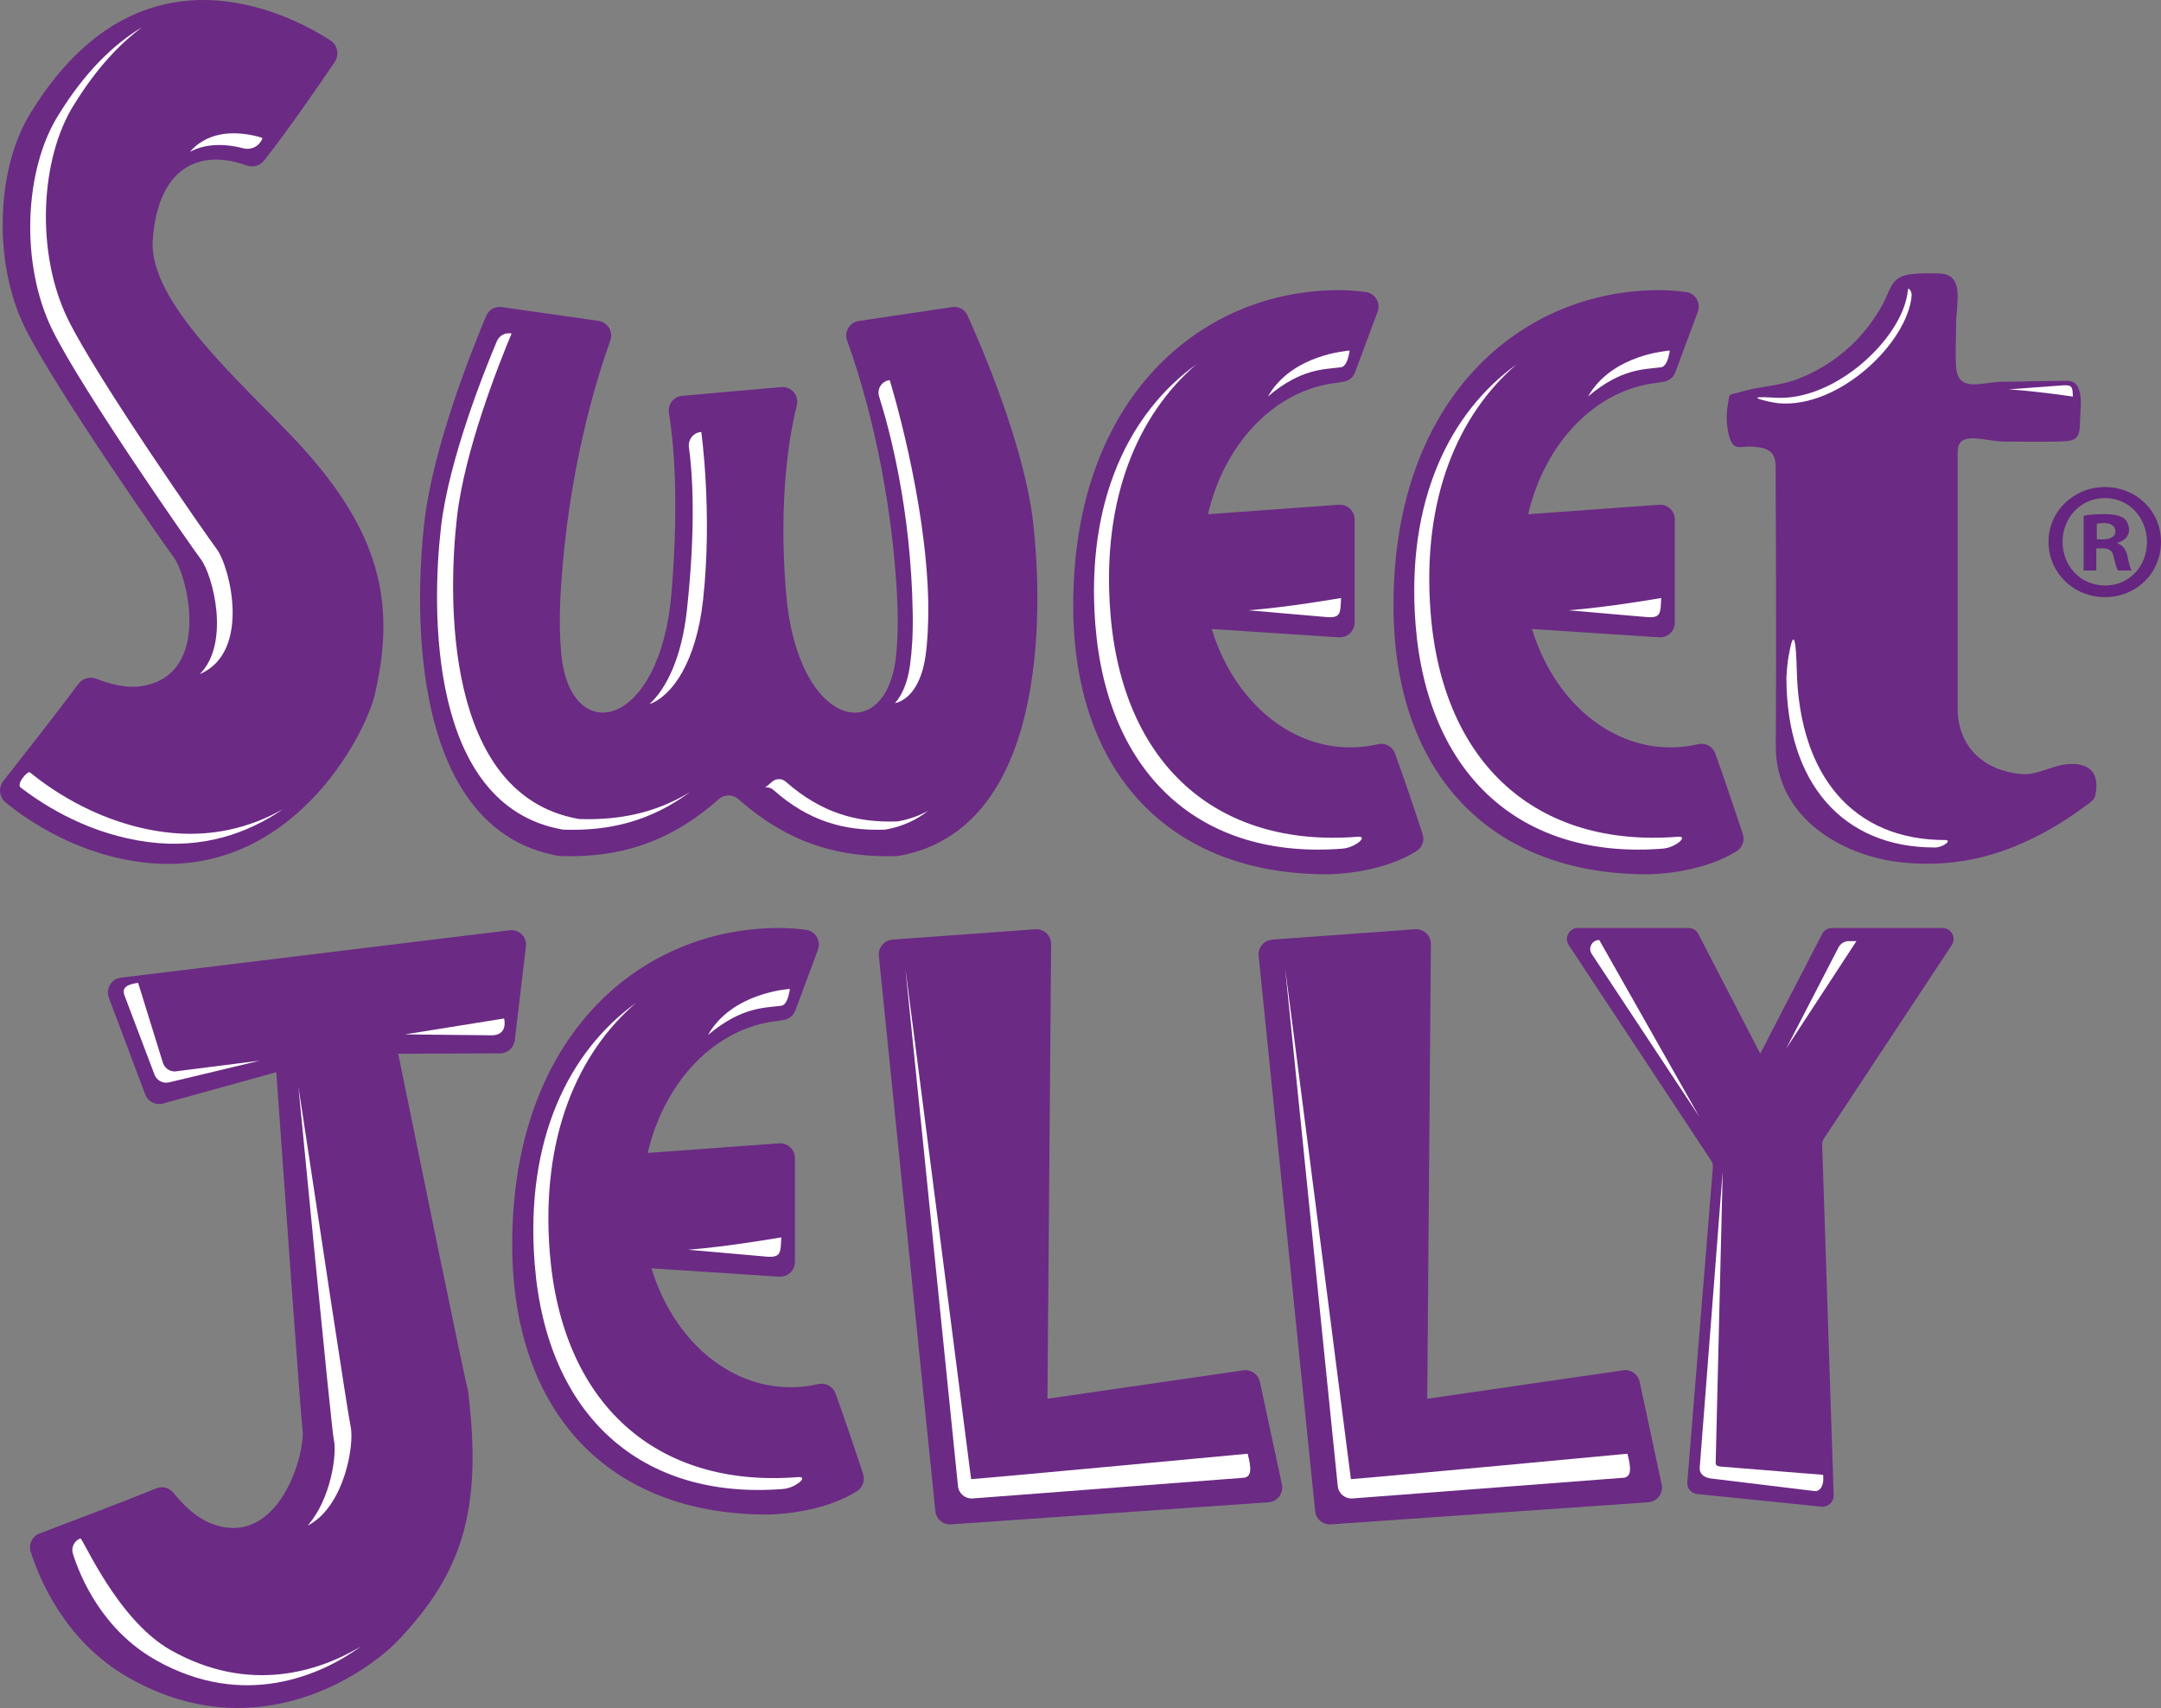 <?xml version="1.0" encoding="utf-8"?>
<!-- Generator: Adobe Illustrator 27.9.0, SVG Export Plug-In . SVG Version: 6.00 Build 0)  -->
<svg version="1.1" id="Camada_2" xmlns="http://www.w3.org/2000/svg" xmlns:xlink="http://www.w3.org/1999/xlink" x="0px" y="0px"
	 viewBox="0 0 1709.9 1351.6" style="enable-background:new 0 0 1709.9 1351.6;" xml:space="preserve">
<rect x="0" y="0" width="1709.9" height="1351.6" fill="#808080" stroke="none"/>
<style type="text/css">
	.st0{fill:#6B2A84;}
	.st1{fill:#652580;}
	.st2{fill:#FFFFFF;}
</style>
<g>
	<g>
		<path class="st0" d="M1371.5,351.9c-1.3-1.3-2.3-3.4-3.3-6.7c-2.1-7.6-2.4-16.3-1.2-24.1c1.8-11.4,0.5-8,9.7-10.8
			c15.3-4.8,31.6-4.6,47.1-10.9c17-6.8,32.5-17.1,45.2-30.3c7.9-8.2,14.6-17.5,20.2-27.4c7-12.3,6.4-22.3,21.9-24.6
			c7.7-1.1,15.6-0.9,23.4-0.7c20.4,0.5,13.3,23.7,13.3,39.8c0,11.3-0.8,23,0,34.4c1.5,20.7,21,11.5,36.6,11.5
			c12.9,0,25.8-0.7,38.8-0.6c13.5,0.1,19.9-2.6,22.6,9.6c1.4,6.4,0.2,14.2,0.1,20.7c-0.2,15.9-2.3,17.3-18.3,17.6
			c-13.9,0.3-27.8,0-41.6,0c-15.7,0-37-9.6-37,8.2c0,16.2,0,41.9,0,58.2c0,45.8,0,91.6,0,137.4c0,2.7,0,5.4,0,8.1
			c0.4,30.2,21.3,48.6,50.4,51.2c14.3,1.3,26.8-9.2,43-7.9c18.6,1.5,17.2,17.2,15.4,25.2c-0.9,4.1-7.6,7.7-10.8,10.1
			c-13.1,9.7-27.2,18.1-41.9,25c-30.5,14.4-60.2,20.3-93.7,18.1c-51.8-3.3-106.7-35.1-106.3-93.1c0.3-42.2,0.3-84.3,0.2-126.5
			c-0.1-21.1-0.1-42.2-0.2-63.2c0-10.5,0-21.1-0.1-31.6c-0.2-10.7-5.9-14-15.5-14.9C1380.7,352.3,1375.3,355.7,1371.5,351.9z"/>
	</g>
	<g>
		<g>
			<path class="st1" d="M1709.9,428.7c0,24.6-19.3,43.8-44.4,43.8c-24.8,0-44.6-19.3-44.6-43.8c0-24,19.8-43.3,44.6-43.3
				C1690.6,385.4,1709.9,404.6,1709.9,428.7 M1632,428.7c0,19.3,14.3,34.6,33.8,34.6c19,0,33-15.3,33-34.3c0-19.3-14-34.9-33.3-34.9
				C1646.3,394.1,1632,409.7,1632,428.7 M1658.7,451.4h-10v-43.3c4-0.8,9.5-1.3,16.6-1.3c8.2,0,11.9,1.3,15.1,3.2
				c2.4,1.8,4.2,5.3,4.2,9.5c0,4.8-3.7,8.4-9,10v0.5c4.2,1.6,6.6,4.8,7.9,10.6c1.3,6.6,2.1,9.2,3.2,10.8h-10.8
				c-1.3-1.6-2.1-5.5-3.4-10.6c-0.8-4.8-3.4-6.9-9-6.9h-4.8V451.4z M1659,426.8h4.8c5.5,0,10-1.8,10-6.3c0-4-2.9-6.6-9.2-6.6
				c-2.6,0-4.5,0.3-5.5,0.5V426.8z"/>
			<g>
				<path class="st0" d="M817.4,412.9c-6.9-59.9-40.5-138.2-51.8-163.2c-2.1-4.8-7.2-7.5-12.4-6.7L679.5,254
					c-7.3,1.1-11.8,8.6-9.2,15.5c10.5,29,33.9,102.9,39.4,200.1c1.1,19.3,0.8,35.4-0.6,48.7c-7.5,73.6-78.1,58.6-87.1-48.7
					c-6.2-74.5,2.5-125,8.5-148.9c1.9-7.8-4.4-15.1-12.4-14.4l-78.3,6.9c-6.8,0.6-11.6,6.9-10.5,13.6c3.4,20.5,8.3,66.7,2,142.8
					c-9,107.3-79.6,122.2-87.1,48.7c-1.3-13.3-1.7-29.3-0.6-48.7c5.5-97.2,28.8-171,39.3-200.1c2.5-7-2-14.5-9.3-15.6L397.1,243
					c-5.3-0.8-10.4,2.1-12.4,7c-10.7,25.3-42,103.2-48.9,163c-8.1,70.5-11.5,243.1,105.8,264.2c0.6,0.1,1.3,0.2,1.9,0.2
					c45.1,1.4,85.2-9.7,125.2-45c4.5-4,11.1-4,15.6,0c40,35.3,80.1,46.4,125.2,45c0.6,0,1.3-0.1,1.9-0.2
					C828.9,656,825.5,483.4,817.4,412.9z"/>
			</g>
			<g>
				<path class="st0" d="M1357.2,596.2c-2-5.6-7.9-8.7-13.6-7.3c-7.1,1.6-14.4,2.5-21.8,2.5c-50.1,0-92.9-38.9-109.6-93.7l100.6,6.6
					c6.7,0.4,12.4-4.9,12.4-11.6v-81.7c0-6.8-5.8-12.1-12.5-11.6l-103.5,7.5c13.1-56.4,53.3-98.7,102.1-104c1.6-0.3,3.2-0.5,4.9-0.8
					c4.3-0.6,7.9-3.5,9.4-7.5l17.8-47.9c2.6-7-1.9-14.6-9.2-15.6c-7.1-1-14.3-1.5-21.5-1.5c-108,0-210.1,84-210.1,249.4
					c0,132.5,76.3,212.8,200.7,212.8c11.2,0,45.9-2.5,71-18.4c4.5-2.9,6.4-8.5,4.7-13.5C1374,644.6,1363.1,612.6,1357.2,596.2z"/>
			</g>
			<g>
				<path class="st0" d="M264.8,49.1c3.9-5.8,2.3-13.6-3.6-17.3c-35-22.4-151.4-81.3-236.5,56.8c-27.4,43-30.8,118.1-5.1,170.4
					C42.9,306.4,130,431.1,137.1,440.4c11.5,15.1,30.4,92.7-23.8,102.3c-13.6,2.4-26.8-1.7-37-5.6c-5.2-2-11-0.3-14.3,4.1
					C46.6,562,16.5,600.4,2.7,617.9c-4.2,5.3-3.3,13,1.9,17.2c17.3,14.1,58,42.3,112.3,47.7C230.8,694.1,289,582.1,296.6,549.4
					c16.7-71.8,5-129.3-63.5-201.9C190.6,302.3,117,238.5,120.9,189.8c3.8-55.5,35.1-72.9,74.3-58.9c5,1.8,10.6,0.2,13.9-4
					C229.5,100.8,253.4,66,264.8,49.1z"/>
			</g>
			<g>
				<path class="st0" d="M1537,734.3h-87.4c-3.3,0-6.3,1.8-7.8,4.7l-49,94.7l-49-94.7c-1.5-2.9-4.5-4.7-7.8-4.7h-87.4
					c-7,0-11.2,7.8-7.3,13.6l112.6,170.4c1.1,1.6,1.6,3.6,1.4,5.6l-20.2,248.9c-0.4,4.8,3.1,9,7.9,9.4l98.2,10
					c5.3,0.5,9.8-3.7,9.7-9l-9.1-277.2c-0.1-1.8,0.4-3.6,1.4-5.1l101.1-153C1548.2,742.1,1544,734.3,1537,734.3z"/>
			</g>
			<g>
				<path class="st0" d="M403.3,736.1L95.7,773.6c-7.5,0.9-12.2,8.6-9.6,15.8l28.8,76.6c2.1,5.7,8.3,8.8,14.1,7.2l89.6-24.8
					c6.9,97.2,19.5,273.6,20.7,282c2.9,18.9-18.5,95.2-71.4,75.4c-13.6-5.1-23.5-15.8-30.7-24.6c-3.3-4-8.8-5.5-13.6-3.5
					c-24.2,9.9-71.6,27.9-92.3,35.7c-5.8,2.2-8.9,8.6-7,14.5c6.9,21.8,27.5,71.4,77.8,99.8c102.7,58.2,190.2-5.7,213.1-29.9
					c50-52.8,66.8-101.9,55.2-196.8c-0.1-0.5-0.2-1-0.3-1.5c-4.7-19.1-37.9-181.7-55-265.7l80.6-0.3c5.9,0,10.9-4.5,11.6-10.3
					l8.8-74.1C417.3,741.6,410.8,735.2,403.3,736.1z"/>
			</g>
			<g>
				<g>
					<path class="st0" d="M1103.8,596.2c-2-5.6-7.9-8.7-13.6-7.3c-7.1,1.6-14.4,2.5-21.8,2.5c-50.1,0-92.9-38.9-109.6-93.7
						l100.6,6.6c6.7,0.4,12.4-4.9,12.4-11.6v-81.7c0-6.8-5.8-12.1-12.5-11.6l-103.5,7.5c13.1-56.4,53.3-98.7,102.1-104
						c1.6-0.3,3.2-0.5,4.9-0.8c4.3-0.6,7.9-3.5,9.4-7.5l17.8-47.9c2.6-7-1.9-14.6-9.2-15.6c-7.1-1-14.3-1.5-21.5-1.5
						c-108,0-210.1,84-210.1,249.4c0,132.5,76.3,212.8,200.7,212.8c11.2,0,45.9-2.5,71-18.4c4.5-2.9,6.4-8.5,4.7-13.5
						C1120.7,644.6,1109.8,612.6,1103.8,596.2z"/>
				</g>
				<g>
					<path class="st2" d="M1074.3,662.1c-112,8.9-186.3-57.9-195.7-177.1c-7.2-90.9,22-157.1,68-196.7
						c-52.7,38-87.7,107.6-79.9,206.1c9.5,119.2,83.8,186,195.7,177.1C1072.4,670.7,1083.1,661.4,1074.3,662.1z"/>
				</g>
				<g>
					<path class="st2" d="M1061.1,473.2c0,0-41.8,7.3-73.3,9.7l62.2,5.4C1061.1,489.1,1060.6,484.9,1061.1,473.2z"/>
				</g>
				<g>
					<path class="st2" d="M1067.9,277.4c-0.3,0.1-45.5,2.6-64.6,36.3c26.5-22.5,44.8-21.3,57.8-23.1
						C1066.5,289.9,1067.9,277.4,1067.9,277.4z"/>
				</g>
			</g>
			<g>
				<g>
					<path class="st0" d="M661.1,1102.6c-2-5.6-7.9-8.7-13.7-7.4c-7.1,1.7-14.4,2.5-21.9,2.5c-50.3,0-93.3-39.1-110-94.1l101,6.6
						c6.8,0.4,12.5-4.9,12.5-11.7v-82.1c0-6.8-5.8-12.2-12.6-11.7l-103.9,7.6c13.2-56.7,53.5-99.1,102.5-104.4
						c1.6-0.3,3.2-0.5,4.9-0.8c4.3-0.6,7.9-3.5,9.4-7.5l17.9-48.1c2.6-7-1.9-14.7-9.3-15.7c-7.1-1-14.3-1.5-21.6-1.5
						c-108.5,0-211,84.3-211,250.4c0,133.1,76.6,213.7,201.5,213.7c11.2,0,46.1-2.5,71.3-18.5c4.5-2.9,6.5-8.5,4.8-13.6
						C678,1151.2,667.1,1119,661.1,1102.6z"/>
				</g>
				<g>
					<path class="st2" d="M631.5,1168.8c-112.4,8.9-187-58.1-196.5-177.8c-7.2-91.2,22.1-157.8,68.3-197.5
						c-53,38.2-88.1,108-80.2,206.9c9.5,119.7,84.1,186.7,196.5,177.8C629.6,1177.4,640.2,1168.1,631.5,1168.8z"/>
				</g>
				<g>
					<path class="st2" d="M618.2,979.1c0,0-42,7.3-73.6,9.8l62.5,5.5C618.2,995.1,617.6,990.9,618.2,979.1z"/>
				</g>
				<g>
					<path class="st2" d="M625,782.5c-0.3,0.1-45.7,2.6-64.8,36.5c26.6-22.5,45-21.4,58.1-23.2C623.6,795.1,625,782.5,625,782.5z"/>
				</g>
			</g>
			<g>
				<g>
					<path class="st0" d="M752.5,1206.2l251.2-17.5c7.1-0.5,12.1-7.2,10.6-14.1l-17.4-81.2c-1.3-6-7-10-13.1-9.1l-155,22.5
						l2.9-359.7c0.1-6.8-5.7-12.3-12.6-11.8l-112.9,8.2c-6.6,0.5-11.5,6.3-10.8,12.9l44.7,439.3
						C740.7,1202,746.2,1206.6,752.5,1206.2z"/>
				</g>
				<g>
					<path class="st2" d="M768.4,1170.4c0,0-52.6-410-52-403.8l41.6,409.3c0.6,5.9,5.7,10.2,11.6,9.8l213.4-16.3
						c8.1,0,7-8.4,4.2-19.1C987.3,1150.3,785.2,1169.3,768.4,1170.4z"/>
				</g>
			</g>
			<g>
				<g>
					<path class="st0" d="M1053,1206.2l251.2-17.5c7.1-0.5,12.1-7.2,10.6-14.1l-17.4-81.2c-1.3-6-7-10-13.1-9.1l-155,22.5l2.9-359.7
						c0.1-6.8-5.7-12.3-12.6-11.8l-112.9,8.2c-6.6,0.5-11.5,6.3-10.8,12.9l44.7,439.3C1041.2,1202,1046.7,1206.6,1053,1206.2z"/>
				</g>
				<g>
					<path class="st2" d="M1068.9,1170.4c0,0-52.6-410-52-403.8l41.6,409.3c0.6,5.9,5.7,10.2,11.6,9.8l213.4-16.3
						c8.1,0,7-8.4,4.2-19.1C1287.8,1150.3,1085.8,1169.3,1068.9,1170.4z"/>
				</g>
			</g>
			<g>
				<path class="st2" d="M722.2,485.3c0.3,16.5-0.6,30.1-2.2,41.4c-1.9,13.6-6.3,23.5-11.9,29.7c11.3-2.5,21-14.9,24.2-37.2
					c1.6-11.3,2.4-24.9,2.2-41.4c-1.3-82.9-30.5-177-30.5-177c-6.3,0.7-10.3,6.9-8.4,12.9C703.5,338.7,720.9,402.4,722.2,485.3z"/>
			</g>
			<g>
				<path class="st2" d="M513.8,557.2c18.1-6.4,37.1-33.6,42.5-82.4c7.6-68.6-1.4-133-1.4-133c-6.1,0.4-10.6,5.9-9.8,12
					c2.6,18.6,5.9,60.5-1.6,129.1C539.4,520.2,527.4,544.8,513.8,557.2z"/>
			</g>
			<g>
				<path class="st2" d="M710.6,649.9c-0.4,0.1-0.9,0.1-1.3,0.1c-31.5,1-59.5-6.8-87.5-31.4c-3.1-2.8-7.8-2.8-10.9,0
					c-1.8,1.6-3.6,3.1-5.4,4.5c2.3-0.3,4.7,0.3,6.5,2c27.9,24.7,55.9,32.4,87.5,31.4c0.4,0,0.9-0.1,1.3-0.1
					c13.4-2.4,24.4-7.6,33.7-14.9C727.5,645.4,719.5,648.3,710.6,649.9z"/>
			</g>
			<g>
				<path class="st2" d="M459,648.1c-0.6,0-1.2-0.1-1.7-0.2c-106-19.1-103-175.1-95.7-238.9c6-52.4,32.8-120.3,43.2-145.1l-0.5-0.1
					c-4.8-0.7-9.4,1.9-11.2,6.3c-9.6,22.8-38,93.3-44.2,147.3c-7.3,63.7-10.4,219.8,95.7,238.9c0.6,0.1,1.2,0.2,1.7,0.2
					c35.7,1.1,67.9-6.4,99.6-29.7C518.3,643.5,490,649,459,648.1z"/>
			</g>
			<g>
				<path class="st2" d="M1327.7,662.1c-112,8.9-186.3-57.9-195.7-177.1c-7.2-90.9,22-157.1,68-196.7
					c-52.7,38-87.7,107.6-79.9,206.1c9.5,119.2,83.8,186,195.7,177.1C1325.8,670.7,1336.4,661.4,1327.7,662.1z"/>
			</g>
			<g>
				<path class="st2" d="M1314.4,473.2c0,0-41.8,7.3-73.3,9.7l62.2,5.4C1314.4,489.1,1313.9,484.9,1314.4,473.2z"/>
			</g>
			<g>
				<path class="st2" d="M1321.2,277.4c-0.3,0.1-45.5,2.6-64.6,36.3c26.5-22.5,44.8-21.3,57.8-23.1
					C1319.8,289.9,1321.2,277.4,1321.2,277.4z"/>
			</g>
			<g>
				<path class="st2" d="M320.4,818.5l67.6,0.7c5.7,0.3,13.1-1.9,10.9-13.3L320.4,818.5z"/>
			</g>
			<g>
				<path class="st2" d="M205.5,839.3l-64.7,8.2c-4.9,1.3-10.1-1.4-11.8-6.2l-19.7-63.6c-15.6,2.1-11.3,8.3-9.3,13.9l22.2,58.6
					c1.7,4.8,6.8,7.5,11.8,6.2L205.5,839.3z"/>
			</g>
			<g>
				<path class="st2" d="M1357.6,1154.9l5.5-228.1l-18.2,234.6c-0.3,4.4,2.9,8.2,10.6,8.7l80.7,9.8c2.7,0.4,7.6-3.1,6.3-12.9
					l-80.7-6.5C1357.5,1160,1357.3,1159.3,1357.6,1154.9z"/>
			</g>
			<g>
				<path class="st2" d="M206.3,112.1c0.8-1.2,0.9-1.4,1.4-2.8c-1.4-0.6-2-0.8-3.4-1.2c-22.6-5.8-41.8-2.1-54.1,12.1
					c11.5-6.2,26.1-7.1,42.5-2.8C197.9,118.7,203.4,116.6,206.3,112.1z"/>
			</g>
			<g>
				<path class="st2" d="M130,658.4c-49.8-6.5-87.5-31.9-106.4-47.3c-1.6-1.3-11.1,9.2-7.2,12.1c20.2,15.5,55.6,37.2,101,43.1
					c43,5.6,78.5-6.8,106.5-26C198,654.9,166.7,663.2,130,658.4z"/>
			</g>
			<g>
				<path class="st2" d="M158.9,442.5c9.4,12.3,23.7,66.3-0.8,90.9c40.9-17.4,23.9-85.2,13.2-99.2c-7.1-9.4-94.2-134-117.5-181.5
					c-25.7-52.3-22.3-127.4,5.1-170.4c17-27.5,35.2-47.2,53.7-60.9C89.8,35.1,67.2,57,46.5,90.6c-27.4,43-30.8,118.1-5.1,170.4
					C64.7,308.5,151.8,433.1,158.9,442.5z"/>
			</g>
			<g>
				<path class="st2" d="M1468.9,744.7h-6.1c-3.3,0-6.4,1.9-8,4.8l-41.4,80.1L1468.9,744.7z"/>
			</g>
			<g>
				<path class="st2" d="M134.9,1305.6c-42.3-24-69.5-89-71.3-88.3c-4.9,1.9-7.5,7.2-5.9,12.2c5.8,18.3,23.1,60,65.4,84
					c69.9,39.6,131.4,12,162.6-10.8C252.2,1322.9,196.8,1340.6,134.9,1305.6z"/>
			</g>
			<g>
				<path class="st2" d="M236.1,859.6c0,0,26.1,271.2,28,279.3c2.8,11.9-2.5,47.8-20.7,68.3c29-14.7,37.3-64.3,34-78.7
					C275.5,1120.5,250.9,957.7,236.1,859.6z"/>
			</g>
			<g>
				<path class="st2" d="M1265.4,743.8c-5.7,0-9.1,6.3-5.9,11.1l85.2,128.9l-75.6-133.5L1265.4,743.8z"/>
			</g>
		</g>
	</g>
	<g>
		<path class="st2" d="M1421.7,530.1c1.9,83.9,44.8,134.7,117.5,134.6c5.7,0-1.7,5.9-8.2,5.9c-72.7,0.1-117.4-50.7-117.5-134.6
			c0,0,0.7-13,2.1-18.5C1415.8,516.7,1420.6,485.2,1421.7,530.1z"/>
	</g>
	<g>
		<path class="st2" d="M1404.4,314.7c48.2,3.1,102.1-48.3,105.2-85.2c0.2-2.9,3.3,1.1,3,4.4c-3.1,36.9-57,89.3-105.2,85.2
			c0,0-7.4-1-10.5-2C1396.5,317,1378.6,313,1404.4,314.7z"/>
	</g>
	<g>
		<path class="st2" d="M1640.2,313.8c0,0-29-4.3-50.8-5.7l43.1-3.2C1640.2,304.4,1639.8,306.9,1640.2,313.8z"/>
	</g>
</g>
</svg>
